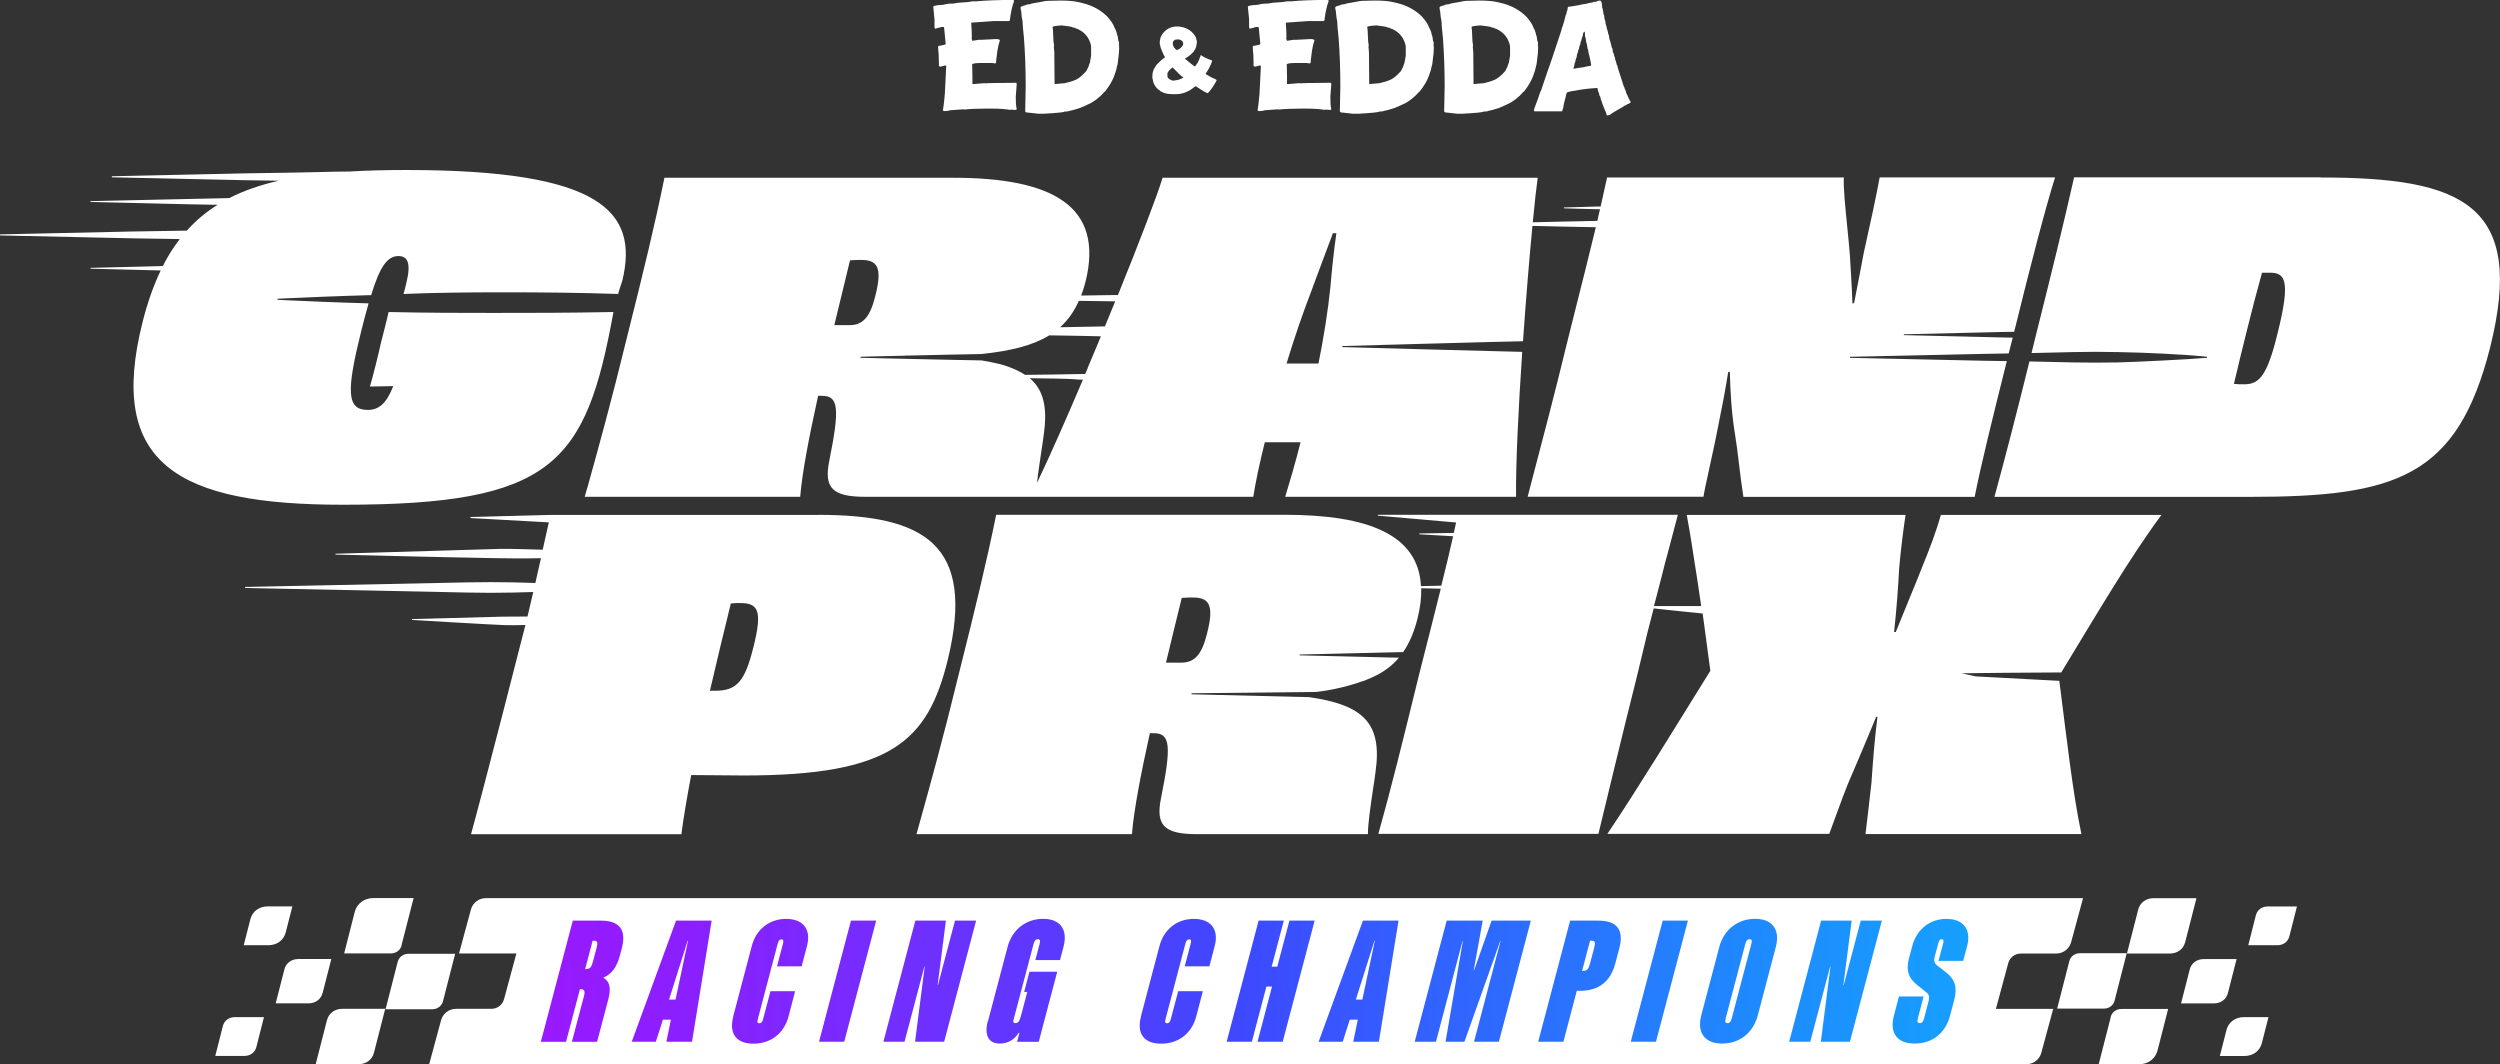 <?xml version="1.0" encoding="UTF-8"?>
<svg id="logo" xmlns="http://www.w3.org/2000/svg" version="1.1" xmlns:xlink="http://www.w3.org/1999/xlink" viewBox="0 0 360 153.25">
  <rect x="0" y="0" width="360" height="153.25" fill="#333333" stroke="none"/>
  <!-- Generator: Adobe Illustrator 29.4.0, SVG Export Plug-In . SVG Version: 2.1.0 Build 152)  -->
  <defs>
    <style>
      .st0 {
        fill: url(#linear-gradient2);
      }

      .st1 {
        fill: url(#linear-gradient10);
      }

      .st2, .st3 {
        fill: #fff;
      }

      .st4 {
        fill: url(#linear-gradient1);
      }

      .st5 {
        fill: url(#linear-gradient9);
      }

      .st3 {
        fill-rule: evenodd;
      }

      .st6 {
        fill: url(#linear-gradient8);
      }

      .st7 {
        fill: url(#linear-gradient11);
      }

      .st8 {
        fill: url(#linear-gradient12);
      }

      .st9 {
        fill: url(#linear-gradient7);
      }

      .st10 {
        fill: url(#linear-gradient4);
      }

      .st11 {
        fill: url(#linear-gradient14);
      }

      .st12 {
        fill: url(#linear-gradient5);
      }

      .st13 {
        fill: url(#linear-gradient3);
      }

      .st14 {
        fill: url(#linear-gradient6);
      }

      .st15 {
        fill: url(#linear-gradient13);
      }

      .st16 {
        fill: url(#linear-gradient);
      }
    </style>
    <linearGradient id="linear-gradient" x1="75.6" y1="-294.19" x2="286.51" y2="-294.19" gradientTransform="translate(0 -152.9) scale(1 -1)" gradientUnits="userSpaceOnUse">
      <stop offset="0" stop-color="#9a19ff"/>
      <stop offset=".09" stop-color="#8e1eff"/>
      <stop offset=".26" stop-color="#712eff"/>
      <stop offset=".47" stop-color="#4246ff"/>
      <stop offset=".49" stop-color="#3e49ff"/>
      <stop offset=".59" stop-color="#345dff"/>
      <stop offset=".86" stop-color="#1d8dff"/>
      <stop offset=".99" stop-color="#15a0ff"/>
    </linearGradient>
    <linearGradient id="linear-gradient1" x1="75.6" y1="-294.19" x2="286.51" y2="-294.19" gradientTransform="translate(0 -152.9) scale(1 -1)" gradientUnits="userSpaceOnUse">
      <stop offset="0" stop-color="#9a19ff"/>
      <stop offset=".09" stop-color="#8e1eff"/>
      <stop offset=".26" stop-color="#712eff"/>
      <stop offset=".47" stop-color="#4246ff"/>
      <stop offset=".49" stop-color="#3e49ff"/>
      <stop offset=".59" stop-color="#345dff"/>
      <stop offset=".86" stop-color="#1d8dff"/>
      <stop offset=".99" stop-color="#15a0ff"/>
    </linearGradient>
    <linearGradient id="linear-gradient2" x1="75.6" y1="-294.2" x2="286.51" y2="-294.2" gradientTransform="translate(0 -152.9) scale(1 -1)" gradientUnits="userSpaceOnUse">
      <stop offset="0" stop-color="#9a19ff"/>
      <stop offset=".09" stop-color="#8e1eff"/>
      <stop offset=".26" stop-color="#712eff"/>
      <stop offset=".47" stop-color="#4246ff"/>
      <stop offset=".49" stop-color="#3e49ff"/>
      <stop offset=".59" stop-color="#345dff"/>
      <stop offset=".86" stop-color="#1d8dff"/>
      <stop offset=".99" stop-color="#15a0ff"/>
    </linearGradient>
    <linearGradient id="linear-gradient3" x1="75.6" y1="-294.19" x2="286.51" y2="-294.19" gradientTransform="translate(0 -152.9) scale(1 -1)" gradientUnits="userSpaceOnUse">
      <stop offset="0" stop-color="#9a19ff"/>
      <stop offset=".09" stop-color="#8e1eff"/>
      <stop offset=".26" stop-color="#712eff"/>
      <stop offset=".47" stop-color="#4246ff"/>
      <stop offset=".49" stop-color="#3e49ff"/>
      <stop offset=".59" stop-color="#345dff"/>
      <stop offset=".86" stop-color="#1d8dff"/>
      <stop offset=".99" stop-color="#15a0ff"/>
    </linearGradient>
    <linearGradient id="linear-gradient4" x1="75.6" y1="-294.19" x2="286.51" y2="-294.19" gradientTransform="translate(0 -152.9) scale(1 -1)" gradientUnits="userSpaceOnUse">
      <stop offset="0" stop-color="#9a19ff"/>
      <stop offset=".09" stop-color="#8e1eff"/>
      <stop offset=".26" stop-color="#712eff"/>
      <stop offset=".47" stop-color="#4246ff"/>
      <stop offset=".49" stop-color="#3e49ff"/>
      <stop offset=".59" stop-color="#345dff"/>
      <stop offset=".86" stop-color="#1d8dff"/>
      <stop offset=".99" stop-color="#15a0ff"/>
    </linearGradient>
    <linearGradient id="linear-gradient5" x1="75.6" y1="-294.2" x2="286.51" y2="-294.2" gradientTransform="translate(0 -152.9) scale(1 -1)" gradientUnits="userSpaceOnUse">
      <stop offset="0" stop-color="#9a19ff"/>
      <stop offset=".09" stop-color="#8e1eff"/>
      <stop offset=".26" stop-color="#712eff"/>
      <stop offset=".47" stop-color="#4246ff"/>
      <stop offset=".49" stop-color="#3e49ff"/>
      <stop offset=".59" stop-color="#345dff"/>
      <stop offset=".86" stop-color="#1d8dff"/>
      <stop offset=".99" stop-color="#15a0ff"/>
    </linearGradient>
    <linearGradient id="linear-gradient6" x1="75.6" y1="-294.2" x2="286.51" y2="-294.2" gradientTransform="translate(0 -152.9) scale(1 -1)" gradientUnits="userSpaceOnUse">
      <stop offset="0" stop-color="#9a19ff"/>
      <stop offset=".09" stop-color="#8e1eff"/>
      <stop offset=".26" stop-color="#712eff"/>
      <stop offset=".47" stop-color="#4246ff"/>
      <stop offset=".49" stop-color="#3e49ff"/>
      <stop offset=".59" stop-color="#345dff"/>
      <stop offset=".86" stop-color="#1d8dff"/>
      <stop offset=".99" stop-color="#15a0ff"/>
    </linearGradient>
    <linearGradient id="linear-gradient7" x1="75.6" y1="-294.19" x2="286.51" y2="-294.19" gradientTransform="translate(0 -152.9) scale(1 -1)" gradientUnits="userSpaceOnUse">
      <stop offset="0" stop-color="#9a19ff"/>
      <stop offset=".09" stop-color="#8e1eff"/>
      <stop offset=".26" stop-color="#712eff"/>
      <stop offset=".47" stop-color="#4246ff"/>
      <stop offset=".49" stop-color="#3e49ff"/>
      <stop offset=".59" stop-color="#345dff"/>
      <stop offset=".86" stop-color="#1d8dff"/>
      <stop offset=".99" stop-color="#15a0ff"/>
    </linearGradient>
    <linearGradient id="linear-gradient8" x1="75.6" y1="-294.19" x2="286.51" y2="-294.19" gradientTransform="translate(0 -152.9) scale(1 -1)" gradientUnits="userSpaceOnUse">
      <stop offset="0" stop-color="#9a19ff"/>
      <stop offset=".09" stop-color="#8e1eff"/>
      <stop offset=".26" stop-color="#712eff"/>
      <stop offset=".47" stop-color="#4246ff"/>
      <stop offset=".49" stop-color="#3e49ff"/>
      <stop offset=".59" stop-color="#345dff"/>
      <stop offset=".86" stop-color="#1d8dff"/>
      <stop offset=".99" stop-color="#15a0ff"/>
    </linearGradient>
    <linearGradient id="linear-gradient9" x1="75.6" y1="-294.19" x2="286.51" y2="-294.19" gradientTransform="translate(0 -152.9) scale(1 -1)" gradientUnits="userSpaceOnUse">
      <stop offset="0" stop-color="#9a19ff"/>
      <stop offset=".09" stop-color="#8e1eff"/>
      <stop offset=".26" stop-color="#712eff"/>
      <stop offset=".47" stop-color="#4246ff"/>
      <stop offset=".49" stop-color="#3e49ff"/>
      <stop offset=".59" stop-color="#345dff"/>
      <stop offset=".86" stop-color="#1d8dff"/>
      <stop offset=".99" stop-color="#15a0ff"/>
    </linearGradient>
    <linearGradient id="linear-gradient10" x1="75.6" y1="-294.19" x2="286.51" y2="-294.19" gradientTransform="translate(0 -152.9) scale(1 -1)" gradientUnits="userSpaceOnUse">
      <stop offset="0" stop-color="#9a19ff"/>
      <stop offset=".09" stop-color="#8e1eff"/>
      <stop offset=".26" stop-color="#712eff"/>
      <stop offset=".47" stop-color="#4246ff"/>
      <stop offset=".49" stop-color="#3e49ff"/>
      <stop offset=".59" stop-color="#345dff"/>
      <stop offset=".86" stop-color="#1d8dff"/>
      <stop offset=".99" stop-color="#15a0ff"/>
    </linearGradient>
    <linearGradient id="linear-gradient11" x1="75.6" y1="-294.19" x2="286.51" y2="-294.19" gradientTransform="translate(0 -152.9) scale(1 -1)" gradientUnits="userSpaceOnUse">
      <stop offset="0" stop-color="#9a19ff"/>
      <stop offset=".09" stop-color="#8e1eff"/>
      <stop offset=".26" stop-color="#712eff"/>
      <stop offset=".47" stop-color="#4246ff"/>
      <stop offset=".49" stop-color="#3e49ff"/>
      <stop offset=".59" stop-color="#345dff"/>
      <stop offset=".86" stop-color="#1d8dff"/>
      <stop offset=".99" stop-color="#15a0ff"/>
    </linearGradient>
    <linearGradient id="linear-gradient12" x1="75.6" y1="-294.19" x2="286.51" y2="-294.19" gradientTransform="translate(0 -152.9) scale(1 -1)" gradientUnits="userSpaceOnUse">
      <stop offset="0" stop-color="#9a19ff"/>
      <stop offset=".09" stop-color="#8e1eff"/>
      <stop offset=".26" stop-color="#712eff"/>
      <stop offset=".47" stop-color="#4246ff"/>
      <stop offset=".49" stop-color="#3e49ff"/>
      <stop offset=".59" stop-color="#345dff"/>
      <stop offset=".86" stop-color="#1d8dff"/>
      <stop offset=".99" stop-color="#15a0ff"/>
    </linearGradient>
    <linearGradient id="linear-gradient13" x1="75.6" y1="-294.19" x2="286.51" y2="-294.19" gradientTransform="translate(0 -152.9) scale(1 -1)" gradientUnits="userSpaceOnUse">
      <stop offset="0" stop-color="#9a19ff"/>
      <stop offset=".09" stop-color="#8e1eff"/>
      <stop offset=".26" stop-color="#712eff"/>
      <stop offset=".47" stop-color="#4246ff"/>
      <stop offset=".49" stop-color="#3e49ff"/>
      <stop offset=".59" stop-color="#345dff"/>
      <stop offset=".86" stop-color="#1d8dff"/>
      <stop offset=".99" stop-color="#15a0ff"/>
    </linearGradient>
    <linearGradient id="linear-gradient14" x1="75.6" y1="-294.2" x2="286.51" y2="-294.2" gradientTransform="translate(0 -152.9) scale(1 -1)" gradientUnits="userSpaceOnUse">
      <stop offset="0" stop-color="#9a19ff"/>
      <stop offset=".09" stop-color="#8e1eff"/>
      <stop offset=".26" stop-color="#712eff"/>
      <stop offset=".47" stop-color="#4246ff"/>
      <stop offset=".49" stop-color="#3e49ff"/>
      <stop offset=".59" stop-color="#345dff"/>
      <stop offset=".86" stop-color="#1d8dff"/>
      <stop offset=".99" stop-color="#15a0ff"/>
    </linearGradient>
  </defs>
  <path class="st2" d="M334.18,25.54h-35.51c-1.47,6.5-3.13,13.31-5.58,23.06-.19.76-.37,1.51-.55,2.24,1.46-.02,5.46-.12,5.99-.14,2.14-.05,4.29-.05,6.43,0,2.14.04,4.29.11,6.43.22,2.14.1,4.29.24,6.43.45v.15c-2.14.21-10.72.63-12.86.67-2.14.04-4.29.04-6.43,0-.54,0-4.73-.12-6.29-.14-1.96,7.93-3.47,13.73-5.04,19.5h36.73c21.09,0,29.92-2.82,34.65-21.52,5.16-20.66-4.04-24.47-24.4-24.47v-.02ZM327.99,47.92c-1.53,6.32-2.7,7.42-4.84,7.42-.49,0-.97,0-1.47-.06.05-.23.11-.46.17-.69l.03-.12h0c.45-1.9.95-4.03,1.59-6.55.73-2.95,1.47-5.82,2.26-8.65h1.1c2.2,0,3.07.98,1.16,8.65ZM296.79,96.88c5.13-8.42,9.96-16.69,14.46-22.73h-31.76c-.67,2.33-1.6,4.84-2.76,7.66-.98,2.52-2.39,5.82-3.74,9.2h-.24c.37-3.43.61-6.75.73-9.2.25-2.76.56-5.27.92-7.66h-31.51c.26,1.37.51,2.86.76,4.42v.06l.09.49s0,.05,0,.07h0l.19,1.22h0c.17,1.05.34,2.14.51,3.25l.03.2.47,3.19.03.22c-1.97,0-4.64,0-6.8,0l.36-1.37c.05-.18.09-.37.14-.55h0l.4-1.53h0c.23-.9.46-1.78.67-2.64h0l.14-.53.09-.33h0l.3-1.1h0c.46-1.75.89-3.42,1.34-5.09h-43.21v.12l11.28.99c-.11.5-.22,1-.33,1.5l-4.98.08v.12l4.88.28c-.51,2.26-1.07,4.6-1.7,7.12l-2.93.06c-.38-7.4-7.58-10.27-19.6-10.27h-41.57c-1.35,6.63-2.95,13.25-5.4,22.99-2.23,9.16-3.99,15.49-5.71,21.68h0c-.12.44-.24.88-.37,1.32h31.03c.25-3.25,1.23-8.46,2.58-14.54h.56c2.39,0,2.57,1.78,1.04,9.39-.79,3.92.5,5.15,5.21,5.15h24.59c0-1.54.39-4.12.72-6.37h0c.15-.98.29-1.9.38-2.64.99-7.04-1.83-9.59-9.54-10.72-.88-.02-16.96-.41-16.96-.41v-.15s17.74-.19,17.97-.19c2.5-.29,4.82-.89,6.59-1.53.15-.04.28-.07.39-.12.62-.24,1.16-.49,1.65-.73.18-.09.34-.18.49-.26h0c1.69-.98,2.42-1.92,2.57-2.05h-.02c.07-.08.15-.16.22-.24l-14.3-.34v-.12l14.41-.34h.5c.91-1.32,1.59-2.92,2.07-4.84.4-1.6.57-3.04.54-4.36l2.81.06c-.89,3.61-1.92,7.62-3.11,12.32-2.39,9.75-4.05,16.49-5.88,22.99h31.69c1.57-6.46,3.14-13.1,5.53-22.61l1.55-6.46.88-3.4c2.59.28,5.84.62,7.05.73.02.13.04.25.05.38h0l.17,1.23h0c.3,2.15.6,4.38.89,6.64-5.34,8.58-10.61,17.23-14.83,23.49h31.95c.86-2.26,1.66-4.65,2.7-7.23,1.1-2.57,2.58-6.01,4.05-9.62h.19c-.43,3.37-.67,6.69-.86,9.45-.31,2.7-.56,5.09-.86,7.42h31.09c-1.26-5.99-2.11-13.74-3.18-22.06l-12.03-.64-2.05-.45,6.5-.07,7.89-.05v.02ZM173.79,91.31c-.73,2.95-1.78,4.11-3.68,4.11h-2.21c.42-1.79.86-3.58,1.3-5.36h0c.33-1.33.65-2.65.97-3.96.67-.06,1.23-.06,1.6-.06h0c2.33,0,3.13,1.04,2.02,5.27h0ZM117.8,74.15h-38.61l-11.44.3c0,.06,0,.15,0,.15,0,0,11.16.62,11.28.62-.29,1.28-.59,2.62-.88,3.94-.35,0-4.53-.16-6.13-.12s-23.71.7-23.71.7v.12s14.5.37,23.22.52c3.8.07,6.29,0,6.37,0-.26,1.16-.54,2.34-.81,3.57-1.07-.04-2.14-.06-3.22-.09-2.14-.04-4.29-.04-6.43,0-2.14.05-32.14.66-32.14.66v.15s29.99.62,32.14.66c2.14.05,4.29.05,6.43,0,.97-.02,1.94-.05,2.92-.08-.27,1.13-.55,2.31-.83,3.53-1.21,0-2.42,0-3.63.02-1.6.04-13.01.35-13.01.35v.12s11.81.71,13.41.75c1.11.03,1.82,0,2.93-.02-.3,1.22-5.99,23.46-7.83,30.13h30.29c.31-2.39.8-5.27,1.41-8.52,2.39,0,5.09.06,7.6.06,21.21,0,26.48-4.9,29.37-16.74,3.99-16.55-3.37-20.79-18.7-20.79h.02ZM108.48,93.22c-1.23,5.02-2.45,6.25-5.52,6.25h-.73c.92-3.92,1.91-8.16,3.01-12.57.56-.06.98-.06,1.29-.06h0c2.63,0,3.31.98,1.96,6.38h0ZM84.57,70.23c-.12.44-.24.87-.37,1.31h31.03c.25-3.25,1.23-8.46,2.58-14.54h.56c2.39,0,2.57,1.78,1.04,9.39-.79,3.92.5,5.15,5.21,5.15h55.85c.31-1.96.86-4.66,1.66-7.85h5.15c-.79,3.14-1.6,5.82-2.21,7.85h33.24c-.05-4.85.35-12.84.89-20.87-1.02,0-25.91-.69-25.91-.69v-.15s24.95-.7,26.02-.69c.43-6.07.92-12.07,1.36-16.61l4.39.1,4.74.09c-.88,3.67-1.89,7.66-3.08,12.39h0c-.28,1.1-.57,2.25-.86,3.43-2.06,8.47-3.72,14.75-5.2,20.38h0c-.23.88-.47,1.76-.68,2.61h25.32c.12-.82.42-2.15.82-3.99h0v-.02c.23-1.02.49-2.2.77-3.53.12-.59.23-1.16.35-1.73h0c.6-2.98,1.15-5.71,1.62-8.68l.24-.06c.06,2.95.24,5.89.73,8.95.24,1.45.41,2.85.58,4.3.18,1.51.37,3.07.64,4.78h33.3c1.02-5.08,2.53-11.12,4.63-19.55l-3.29-.05-19.29-.42v-.15l19.29-.42,3.56-.06.58-2.28-1.27-.02-14.41-.34v-.12l14.41-.34,1.48-.02c2.33-9.48,4.57-18.09,5.89-22.23h-25.26c-.49,2.7-1.35,6.68-2.26,10.73-.07.36-.14.73-.22,1.12v.02h0c-.34,1.78-.74,3.92-1.2,6.22l-.24.06c-.04-1.72-.33-6.31-.37-6.99-.09-1.18-.23-2.62-.38-4.08h0c-.28-2.79-.57-5.67-.49-7.07h-34.09c-.3,1.38-.61,2.76-.93,4.18h-.49l-2.4.07-2.4.07v.12l2.4.07,2.4.06h.4c-.13.56-.26,1.11-.39,1.68l-4.96.1-4.33.1c.28-2.91.53-5.17.71-6.41h-54.02c-.73,2.45-3.29,9.14-6.43,16.89-.23,0-.46,0-.68,0l-4.61.07c.24-.63.45-1.29.63-2,2.7-10.91-4.78-14.96-19.07-14.96h-41.57c-1.35,6.63-2.95,13.25-5.4,22.99-2.23,9.16-3.99,15.49-5.71,21.68h0v-.04ZM189.05,41.31c.86-2.26,1.96-5.21,2.89-7.73h.5c-.37,2.52-.67,5.46-.86,7.73-.37,3.62-.98,7.36-1.72,11.04h-4.6c1.11-3.68,2.4-7.42,3.8-11.04h0ZM149.34,69.48c.14-1.34.38-2.9.59-4.32h0c.15-.98.29-1.9.38-2.64.49-3.41.06-5.77-1.37-7.42h0c-.2-.23-.43-.45-.66-.64,2.01.02,5.96.08,6.57.16.23.03.64.05,1.09.05-2.36,5.56-4.69,10.84-6.58,14.81ZM155.36,43.32l4.94.07h.29c-.48,1.18-.97,2.39-1.48,3.61-2.03.04-4.07.09-6.09.12h-.37c1.14-1.01,2.02-2.26,2.7-3.8h0ZM130.33,51.21l6.43-.14,4.55-.09c4.26-.44,7.43-1.24,9.79-2.69l1.91.03c1.84.02,3.67.07,5.52.11-.29.7-.59,1.41-.88,2.11h0l-.05.12c-.2.49-.4.96-.61,1.45h0l-.36.85h.02c-.13.3-.25.6-.38.89-2.62.05-6.88.12-8.66.13-.72-.48-1.53-.84-2.25-1.11-.1-.04-.2-.07-.3-.11-.54-.19-1.02-.32-1.4-.41h-.04c-.7-.17-1.46-.32-2.28-.45l-4.58-.09-6.43-.14-3.21-.07-3.21-.08v-.15l3.21-.08,3.21-.07v-.03ZM121.44,41.46h0c.33-1.33.65-2.66.96-3.97.67-.06,1.23-.06,1.6-.06,2.33,0,3.13,1.04,2.02,5.28-.73,2.95-1.78,4.11-3.68,4.11h-2.2c.42-1.79.86-3.58,1.3-5.36ZM88.32,44.93c-6.31.13-12.44.13-17.22.13-4.11,0-9.68,0-15.14-.13-.16.72-.4,1.66-.66,2.7h0c-.14.55-.29,1.12-.44,1.72-.24,1.16-1.22,5.13-1.59,6.31l3.36-.06c-.98,2.52-2.08,3.43-3.68,3.43-3.07,0-3.07-2.76-.92-11.41.38-1.48.71-2.8,1.05-3.94h-.1l-3.25-.1-3.25-.12-3.25-.14-1.63-.07-1.63-.08v-.15l1.63-.08,1.63-.07,3.25-.14,3.25-.12,3.25-.1c.15,0,.31,0,.46,0,1.23-4,2.29-5.64,3.93-5.64,1.35,0,1.84,1.04,1.16,3.8-.04.15-.07.3-.11.46h0c-.09.39-.19.8-.32,1.2,4.17-.18,9.14-.24,14.35-.24,5.58,0,11.34.06,16.56.24.1-.41.22-.75.34-1.1h0c.1-.28.19-.57.28-.86,2.33-9.87-2.95-15.89-31.09-15.89-2.93,0-5.66.06-8.21.22-.69,0-1.38,0-2.07.02-2.14.05-4.29.11-6.43.14l-6.43.1-19.29.42v.15l19.29.42,4.74.07c-2.65.61-5.02,1.42-7.12,2.5-.27,0-.53,0-.79.02l-19.21.42v.12l14.41.34,3.91.07c-1.66,1.03-3.13,2.26-4.44,3.72-.39,0-.78.02-1.17.02l-6.43.1-19.29.42v.15l19.29.42,6.43.1h.16c-.9,1.16-1.72,2.45-2.44,3.89l-.81.02-9.6.24v.12l9.6.24h.51c-1.04,2.17-1.91,4.63-2.62,7.45-5.16,20.48,5.15,26.3,28.87,26.3,30.23,0,34.96-5.88,38.93-27.71h0ZM53.24,55.65h0Z"/>
  <path class="st3" d="M134.57,3.93l.07.21.92-.25h.32l.07.07.23,2.38c0,.07-.28.16-.84.25h-.14l-.11.11v.23l.04.18-.04.04c.07.36.11.97.11,1.89v.43s.07.09.18.14l.72-.18.16.04-.2,3.99c-.09,1.11-.18,1.92-.28,2.42l.11.11h.3c.25,0,.44-.04.61-.11l1.92-.14h.04l.04.04c.83-.09,1.89-.14,3.18-.14h.95c1,0,1.86.07,2.53.18h.04l.04-.04.48.04h.28l.11-.07c-.11-.48-.14-1.08-.14-1.79l.14-1.88-.07-.16c-2.95.02-4.42.05-4.42.09h-.04l-.04-.04-1.7.14c-.07,0-.11-.02-.11-.07v-1.06l-.04-1.73c.09-.11.53-.18,1.32-.18h1.57l.43.07c.09-.04.14-.12.14-.23v-.21c.11-1.06.23-1.81.34-2.24l.18-.59v-.07c0-.09-.16-.16-.48-.18l-2.12.11h-.41l-.9.14h-.04s-.07-.12-.11-.39v-.04l.04-.04c0-.64-.04-1.31-.09-2.03l.02-.11,3.24-.23h2.17l.14-.11c.05-.62.18-1.36.41-2.2l.18-.53v-.09l-.07-.11c-2.19,0-3.96.07-5.32.2h-.55l-.76.11c-.97.05-1.65.12-1.99.21-.59,0-1.08.05-1.49.18-.9.04-1.38.12-1.45.27l.18,1.84v1.13h0Z"/>
  <path class="st3" d="M147.04,1.5c.05.68.12,1.22.21,1.59,0,.37.07,1.16.2,2.38.16,2.1.25,4.42.25,6.96l-.07,3.58c0,.14.16.21.46.21l1.47.16h.67c1.99-.11,3.01-.21,3.01-.3.5-.02.74-.07.74-.12.16,0,.68-.14,1.59-.43.21-.11.36-.18.43-.18l1.16-.55.72-.48.62-.53c.43-.46.65-.68.68-.68.57-.74.95-1.4,1.18-1.96.3-.77.44-1.25.44-1.41.12-.36.18-.64.18-.86.11-.76.18-1.45.18-2.1l-.04-.37.04-.11c-.04-.27-.07-.39-.11-.39-.07-.57-.12-.86-.18-.86-.05-.39-.2-.77-.41-1.13-.12-.39-.44-.88-.97-1.49-.92-.93-2.1-1.61-3.51-1.96l-.76-.18c-.59-.14-1.45-.21-2.56-.21-1.54.02-2.31.05-2.31.11-1.27.2-1.94.34-2.03.41-.39.04-.59.07-.59.14-.39.07-.65.18-.76.28,0,.32.02.48.07.48h.02ZM152.91,3.66c1,.11,1.52.2,1.52.28.3.04.44.07.44.14.28.07.43.12.43.16l.27.14c.44.25.81.61,1.11,1.08.3.55.44.99.44,1.31v1.27l-.18,1c-.11.23-.16.39-.16.48l-.36.72c-.62.7-1.18,1.15-1.7,1.32-.3.14-.81.28-1.5.44h-.18l-1.18.11-.04-4.59-.07-.83.04-.11-.09-.68c-.04-1.32-.09-1.99-.14-1.99,0-.12.44-.2,1.34-.25v.02Z"/>
  <path class="st3" d="M167,13.03c.12.14.38.27.8.4.2.08.58.12,1.16.14l.82-.03.54-.11.34-.11.24-.11.45-.21.82-.6,1.04.68.65.34.09-.02c.2-.22.43-.5.66-.84.25-.38.45-.71.59-1v-.02c-.07-.09-.17-.14-.32-.2-.36-.15-.66-.31-.91-.47-.24-.11-.36-.2-.36-.23l.51-.84c.04-.13.09-.21.13-.24,0-.12.04-.19.08-.19l.22-.58-.04-.09-.56-.21c-.39-.17-.6-.27-.6-.31-.08,0-.22-.09-.4-.23h-.05l-.02.02c-.03.19-.05.27-.09.27-.07.26-.14.46-.24.6-.04.15-.2.4-.47.73-.05,0-.19-.09-.4-.25l-1.02-.84v-.07c.09-.03.13-.05.13-.09.08,0,.17-.05.29-.17.15-.07.43-.32.81-.71.11-.22.17-.32.21-.32.05-.21.1-.31.13-.31.09-.43.13-.7.13-.84-.04-.2-.08-.29-.09-.29,0-.21-.12-.46-.36-.75-.36-.48-.86-.8-1.53-1l-.6-.11h-.57c-.4.08-.6.12-.62.15-.26.09-.55.25-.84.51-.36.38-.54.64-.54.78-.07,0-.12.23-.2.67v.2l-.02.11h.02c0,.12.03.19.04.19.02.32.19.75.47,1.36l.24.45v.02c-.31.19-.63.47-.97.82-.21.2-.36.38-.45.56-.17.26-.27.48-.29.64-.08.19-.11.44-.11.73v.17c.07.39.14.68.21.86.27.52.56.84.83.95l-.02.03ZM169.22,5.71h.05l.31-.04c.28,0,.52.1.71.29,0,.09.03.16.09.22v.19l-.07.2c-.32.42-.61.62-.89.62-.07-.03-.15-.11-.23-.22-.21-.17-.31-.46-.31-.82,0-.14.11-.28.33-.43h0ZM168.12,10.55c0-.07.02-.11.04-.11.09-.2.31-.44.66-.71h.05c.89.92,1.39,1.38,1.51,1.38v.07c-.21.14-.36.21-.43.21-.09.08-.4.15-.95.22h-.02c-.19,0-.39-.09-.62-.22-.16-.14-.25-.28-.25-.4v-.43h0Z"/>
  <path class="st3" d="M179.88,3.93l.07.21.92-.25h.32l.07.07.23,2.38c0,.07-.28.16-.84.25h-.14l-.11.11v.23l.04.18-.04.04c.07.36.11.97.11,1.89v.43s.07.09.18.14l.72-.18.16.04-.2,3.99c-.09,1.11-.18,1.92-.28,2.42l.11.11h.3c.25,0,.44-.04.6-.11l1.92-.14h.04l.04.04c.83-.09,1.89-.14,3.18-.14h.95c1,0,1.86.07,2.53.18h.04l.04-.04.48.04h.28l.11-.07c-.11-.48-.14-1.08-.14-1.79l.14-1.88-.07-.16c-2.95.02-4.42.05-4.42.09h-.04l-.04-.04-1.7.14c-.07,0-.11-.02-.11-.07v-1.06l-.04-1.73c.09-.11.53-.18,1.32-.18h1.57l.43.07c.09-.04.14-.12.14-.23v-.21c.11-1.06.23-1.81.34-2.24l.18-.59v-.07c0-.09-.16-.16-.48-.18l-2.12.11h-.41l-.9.14h-.04s-.07-.12-.11-.39v-.04l.04-.04c0-.64-.04-1.31-.09-2.03l.02-.11,3.24-.23h2.17l.14-.11c.05-.62.18-1.36.41-2.2l.18-.53v-.09l-.07-.11c-2.19,0-3.96.07-5.32.2h-.55l-.76.11c-.97.05-1.65.12-1.99.21-.59,0-1.08.05-1.49.18-.9.04-1.38.12-1.45.27l.18,1.84v1.13h.02Z"/>
  <path class="st3" d="M192.35,1.5c.05.68.12,1.22.21,1.59,0,.37.07,1.16.2,2.38.16,2.1.25,4.42.25,6.96l-.07,3.58c0,.14.16.21.46.21l1.47.16h.67c1.99-.11,3.01-.21,3.01-.3.5-.02.74-.07.74-.12.16,0,.68-.14,1.59-.43.21-.11.36-.18.43-.18l1.16-.55.72-.48.62-.53c.43-.46.65-.68.68-.68.57-.74.95-1.4,1.18-1.96.3-.77.44-1.25.44-1.41.12-.36.18-.64.18-.86.11-.76.18-1.45.18-2.1l-.04-.37.04-.11c-.04-.27-.07-.39-.11-.39-.07-.57-.12-.86-.18-.86-.05-.39-.2-.77-.41-1.13-.12-.39-.44-.88-.97-1.49-.92-.93-2.1-1.61-3.51-1.96l-.76-.18c-.59-.14-1.45-.21-2.56-.21-1.54.02-2.31.05-2.31.11-1.27.2-1.94.34-2.03.41-.39.04-.59.07-.59.14-.39.07-.65.18-.76.28,0,.32.02.48.07.48h.02ZM198.21,3.66c1,.11,1.52.2,1.52.28.3.04.44.07.44.14.28.07.43.12.43.16l.27.14c.44.25.81.61,1.11,1.08.3.55.45.99.45,1.31v1.27l-.18,1c-.11.23-.16.39-.16.48l-.36.72c-.62.7-1.18,1.15-1.7,1.32-.3.14-.81.28-1.5.44h-.18l-1.18.11-.04-4.59-.07-.83.04-.11-.09-.68c-.04-1.32-.09-1.99-.14-1.99,0-.12.44-.2,1.34-.25v.02Z"/>
  <path class="st3" d="M207.37,1.5c.05.68.12,1.22.21,1.59,0,.37.07,1.16.2,2.38.16,2.1.25,4.42.25,6.96l-.07,3.58c0,.14.16.21.46.21l1.47.16h.67c1.99-.11,3.01-.21,3.01-.3.5-.02.74-.07.74-.12.16,0,.68-.14,1.59-.43.21-.11.36-.18.43-.18l1.16-.55.72-.48.62-.53c.43-.46.65-.68.68-.68.57-.74.95-1.4,1.18-1.96.3-.77.44-1.25.44-1.41.12-.36.18-.64.18-.86.11-.76.18-1.45.18-2.1l-.04-.37.04-.11c-.04-.27-.07-.39-.11-.39-.07-.57-.12-.86-.18-.86-.05-.39-.2-.77-.41-1.13-.12-.39-.44-.88-.97-1.49-.92-.93-2.1-1.61-3.51-1.96l-.76-.18c-.59-.14-1.45-.21-2.56-.21-1.54.02-2.31.05-2.31.11-1.27.2-1.94.34-2.03.41-.39.04-.59.07-.59.14-.39.07-.65.18-.76.28,0,.32.02.48.07.48h.02ZM213.23,3.66c1,.11,1.52.2,1.52.28.3.04.44.07.44.14.28.07.43.12.43.16l.27.14c.44.25.81.61,1.11,1.08.3.55.45.99.45,1.31v1.27l-.18,1c-.11.23-.16.39-.16.48l-.36.72c-.62.7-1.18,1.15-1.7,1.32-.3.14-.81.28-1.5.44h-.18l-1.18.11-.04-4.59-.07-.83.04-.11-.09-.68c-.04-1.32-.09-1.99-.14-1.99,0-.12.44-.2,1.34-.25v.02Z"/>
  <path class="st3" d="M220.89,15.92l.09.11h3.94l.04-.04c.05-.27.11-.41.14-.41.04-.41.16-.93.34-1.56.09-.52.2-.76.32-.76.46-.12.76-.18.93-.18l.99-.18c.79-.11,1.56-.2,2.28-.23h.04l.04.04c.07.39.12.59.18.59.07.39.14.59.21.59l.07.32.3.88c.27.68.43,1.08.48,1.13.05.27.09.39.14.39h.14l.25-.07s.23-.2.72-.48l.72-.41c.44-.25.67-.39.68-.43.23-.05.34-.12.34-.21.16,0,.36-.09.57-.3v-.04l-.14-.14c-.04-.21-.09-.3-.14-.3-.2-.52-.32-.76-.36-.76-.07-.37-.14-.57-.2-.57-.04-.21-.09-.37-.18-.48l-.79-2.45c-.11-.41-.16-.64-.21-.65-.09-.39-.14-.59-.2-.62-.04-.37-.09-.59-.18-.59,0-.25-.05-.44-.18-.59-.02-.41-.07-.61-.14-.61-.18-.74-.3-1.18-.37-1.34-.04-.41-.07-.61-.14-.62-.09-.46-.14-.68-.18-.68-.09-.52-.16-.76-.21-.76,0-.28-.05-.55-.16-.76-.04-.46-.09-.68-.14-.68-.07-.59-.14-.9-.21-.97,0-.68-.11-1.02-.34-1.02h-.04c-.23.02-.36.07-.36.14-.41.02-.62.07-.62.12-.45.07-.7.12-.79.18-.64.09-.97.14-.97.18l-1.48.25h-.2l-.14.09-.04.25c-.02.21-.05.32-.11.32-.04.34-.07.52-.14.52l-.23.9-.18.59c-.14.36-.21.59-.21.68l-.37,1.13c-.57,1.73-1.2,3.64-1.94,5.71l-.62,1.86c-.07.07-.23.5-.48,1.27-.39,1.02-.59,1.57-.59,1.66h0ZM226.66,9.58c.05-.39.12-.59.16-.59.07-.46.14-.68.21-.68.04-.41.07-.61.14-.61.07-.39.12-.59.18-.59.07-.41.12-.62.18-.62.05-.39.12-.59.16-.59.09-.43.16-.64.21-.65.05-.46.14-.68.25-.68h.04l.04.16v.28c0,.25.04.39.09.39.07.59.12.88.18.88.07.59.14.86.18.86.05.37.12.76.25,1.15l.2,1.02-.09.18c-.55.07-.84.12-.9.18-.48.04-.97.12-1.49.23l-.07-.07c0-.09.04-.18.11-.27h0Z"/>
  <g>
    <path class="st2" d="M46.46,142.98l1.25-4.88h-4.75c-.99,0-1.79.59-2.01,1.5l-1.25,4.88h4.74c.99,0,1.79-.59,2.01-1.5h0Z"/>
    <path class="st2" d="M63.79,144.18l1.75-6.83h-6.73c-.75,0-1.36.46-1.54,1.15l-1.75,6.83h6.73c.75,0,1.36-.46,1.54-1.15Z"/>
    <path class="st2" d="M47.08,146.92l-1.62,6.32h6.18c1.09,0,1.95-.64,2.21-1.65l1.62-6.32h-6.18c-1.09,0-1.95.64-2.21,1.65Z"/>
    <path class="st2" d="M32.1,147.72l-1.1,4.33h4.22c.82,0,1.49-.5,1.69-1.25l1.1-4.33h-4.22c-.82,0-1.49.5-1.69,1.25Z"/>
    <path class="st2" d="M290.99,137.31h5.1c1.01,0,1.9-.67,2.16-1.66l1.71-6.32H73.62h14.79-18.44c-1.01,0-1.9.67-2.16,1.65l-1.71,6.32h8.26l-1.78,6.59c-.22.81-.96,1.38-1.81,1.38h-5.1c-1.01,0-1.9.67-2.16,1.66l-1.71,6.32h229.99c1.01,0,1.9-.67,2.16-1.65l1.71-6.32h-8.25l1.78-6.59c.22-.81.96-1.38,1.81-1.38h-.02Z"/>
    <path class="st2" d="M57.81,136.15l1.75-6.83h-5.78c-1.33,0-2.39.79-2.7,2.01l-1.52,5.96h6.73c.75,0,1.36-.46,1.54-1.15h0Z"/>
    <path class="st2" d="M41.15,134.25l.95-3.73h-3.56c-1.22,0-2.2.72-2.49,1.86l-.95,3.73h3.56c1.22,0,2.2-.72,2.49-1.86Z"/>
    <path class="st2" d="M320.61,148.33l-.95,3.73h3.56c1.22,0,2.2-.72,2.49-1.86l.95-3.73h-3.56c-1.22,0-2.2.72-2.49,1.86Z"/>
    <path class="st2" d="M320.82,142.99l1.25-4.88h-4.74c-.99,0-1.79.59-2.01,1.5l-1.25,4.88h4.74c.99,0,1.79-.59,2.01-1.5Z"/>
    <path class="st2" d="M304.5,144.09l1.75-6.83h-6.73c-.75,0-1.36.46-1.54,1.15l-1.75,6.83h6.73c.75,0,1.36-.46,1.54-1.15Z"/>
    <path class="st2" d="M326.54,130.53c-.82,0-1.49.5-1.69,1.25l-1.1,4.33h4.22c.82,0,1.49-.5,1.69-1.25l1.1-4.33h-4.22Z"/>
    <path class="st2" d="M303.96,146.43l-1.75,6.83h5.78c1.33,0,2.39-.79,2.7-2.01l1.52-5.96h-6.73c-.75,0-1.36.46-1.54,1.15h0Z"/>
    <path class="st2" d="M316.29,129.34h-6.18c-1.09,0-1.95.64-2.21,1.65l-1.62,6.32h6.18c1.09,0,1.95-.64,2.21-1.65l1.62-6.32Z"/>
  </g>
  <g>
    <path class="st16" d="M82.47,132.57h4.06c2.69,0,3.7,1.34,3.02,3.95l-.31,1.16c-.42,1.6-1.18,2.58-2.33,3.09v.05c.88.48,1.11,1.47.69,3.06l-1.62,6.14h-3.63l1.74-6.57c.22-.83,0-1.01-.55-1.01h-.03l-2,7.58h-3.63l4.6-17.44h0ZM84.37,139.54c.58,0,.79-.23,1.01-1.06l.53-1.99c.22-.83.12-1.03-.46-1.03h-.11l-1.08,4.1h.11Z"/>
    <path class="st4" d="M97.35,132.57h5.13l-2.83,17.44h-3.69l.65-3.18h-1.15l-1.02,3.18h-3.47l6.38-17.44ZM97.28,143.94l1.8-8.49h-.05l-2.69,8.49h.94Z"/>
    <path class="st0" d="M105.58,146.37l2.68-10.16c.64-2.4,2.52-3.89,4.95-3.89s3.63,1.49,3,3.89l-.77,2.94h-3.55l.85-3.23c.13-.48.07-.65-.19-.65-.32,0-.44.18-.57.65l-2.84,10.78c-.13.48-.1.65.22.65.26,0,.42-.18.54-.65l1.05-3.97h3.55l-.96,3.67c-.64,2.4-2.54,3.89-5.05,3.89s-3.53-1.49-2.9-3.89v-.02Z"/>
    <path class="st13" d="M122.54,132.57h3.63l-4.6,17.44h-3.63l4.6-17.44Z"/>
    <path class="st10" d="M131.81,132.57h4.4l-1.19,9.28h.05l2.45-9.28h3.04l-4.6,17.44h-4.19l1.39-10.82h-.05l-2.86,10.82h-3.04l4.6-17.44h0Z"/>
    <path class="st12" d="M142.27,147.05l2.83-10.72c.65-2.48,2.66-4.02,5.11-4.02s3.59,1.54,2.94,4.02l-.51,1.92h-3.55l.6-2.27c.14-.53.09-.73-.23-.73-.34,0-.5.2-.64.73l-2.87,10.87c-.07.28-.05.48.27.48.42,0,.61-.31.83-1.16l.88-3.33h-.45l.76-2.91h4l-2.66,10.09h-3.12l.34-1.29h-.11c-.66,1.03-1.56,1.54-2.73,1.54-1.62,0-2.24-1.21-1.72-3.21h0Z"/>
    <path class="st14" d="M164.29,146.37l2.68-10.16c.64-2.4,2.52-3.89,4.95-3.89s3.63,1.49,3,3.89l-.77,2.94h-3.55l.85-3.23c.13-.48.07-.65-.19-.65-.32,0-.44.18-.57.65l-2.84,10.78c-.13.48-.1.65.22.65.26,0,.42-.18.54-.65l1.05-3.97h3.55l-.96,3.67c-.64,2.4-2.54,3.89-5.05,3.89s-3.53-1.49-2.9-3.89v-.02Z"/>
    <path class="st9" d="M181.24,132.57h3.63l-1.75,6.63h.81l1.75-6.63h3.63l-4.6,17.44h-3.63l2.09-7.94h-.81l-2.09,7.94h-3.63l4.6-17.44Z"/>
    <path class="st6" d="M196.26,132.57h5.13l-2.83,17.44h-3.69l.65-3.18h-1.15l-1.02,3.18h-3.47l6.38-17.44h0ZM196.18,143.94l1.8-8.49h-.05l-2.69,8.49h.94Z"/>
    <path class="st5" d="M208.31,132.57h5.2l-1.29,7.15h.05l2.52-7.15h5.65l-4.6,17.44h-3.58l3.82-14.49h-.05l-5.15,14.49h-2.72l2.49-14.49h-.05l-3.82,14.49h-3.06l4.6-17.44h0Z"/>
    <path class="st1" d="M226.09,132.57h4.08c2.69,0,3.7,1.34,3.02,3.95l-.59,2.22c-.68,2.61-2.4,3.94-5.09,3.94h-.45l-1.93,7.33h-3.63l4.6-17.44h0ZM227.95,139.8c.61,0,.79-.23,1.01-1.06l.6-2.25c.22-.83.14-1.03-.46-1.03h-.13l-1.15,4.35h.13Z"/>
    <path class="st7" d="M239.43,132.57h3.63l-4.6,17.44h-3.63l4.6-17.44Z"/>
    <path class="st8" d="M244.98,146.22l2.6-9.86c.66-2.5,2.66-4.05,5.15-4.05s3.64,1.54,2.99,4.05l-2.6,9.86c-.66,2.5-2.61,4.05-5.12,4.05s-3.67-1.54-3.02-4.05ZM249.38,146.6l2.8-10.62c.14-.53.09-.73-.23-.73-.34,0-.5.2-.64.73l-2.8,10.62c-.14.53-.09.73.25.73.32,0,.48-.2.62-.73Z"/>
    <path class="st15" d="M262.24,132.57h4.4l-1.19,9.28h.05l2.45-9.28h3.04l-4.6,17.44h-4.19l1.39-10.82h-.05l-2.86,10.82h-3.04l4.6-17.44h0Z"/>
    <path class="st11" d="M272.72,146.27l.73-2.78h3.55l-.82,3.11c-.14.53-.06.73.28.73.32,0,.48-.2.62-.73l.66-2.53c.13-.51.03-.91-.39-1.21l-1.23-.98c-1.3-1.01-1.69-2.15-1.21-3.95l.46-1.72c.64-2.4,2.52-3.89,4.92-3.89s3.61,1.49,2.98,3.89l-.57,2.15h-3.55l.66-2.5c.11-.43.06-.61-.18-.61-.29,0-.42.18-.53.61l-.52,1.97c-.13.51-.03.91.39,1.21l1.26.98c1.28,1.01,1.66,2.15,1.18,3.95l-.61,2.3c-.65,2.48-2.52,4-5.08,4s-3.65-1.52-3-4h-.02Z"/>
  </g>
</svg>
